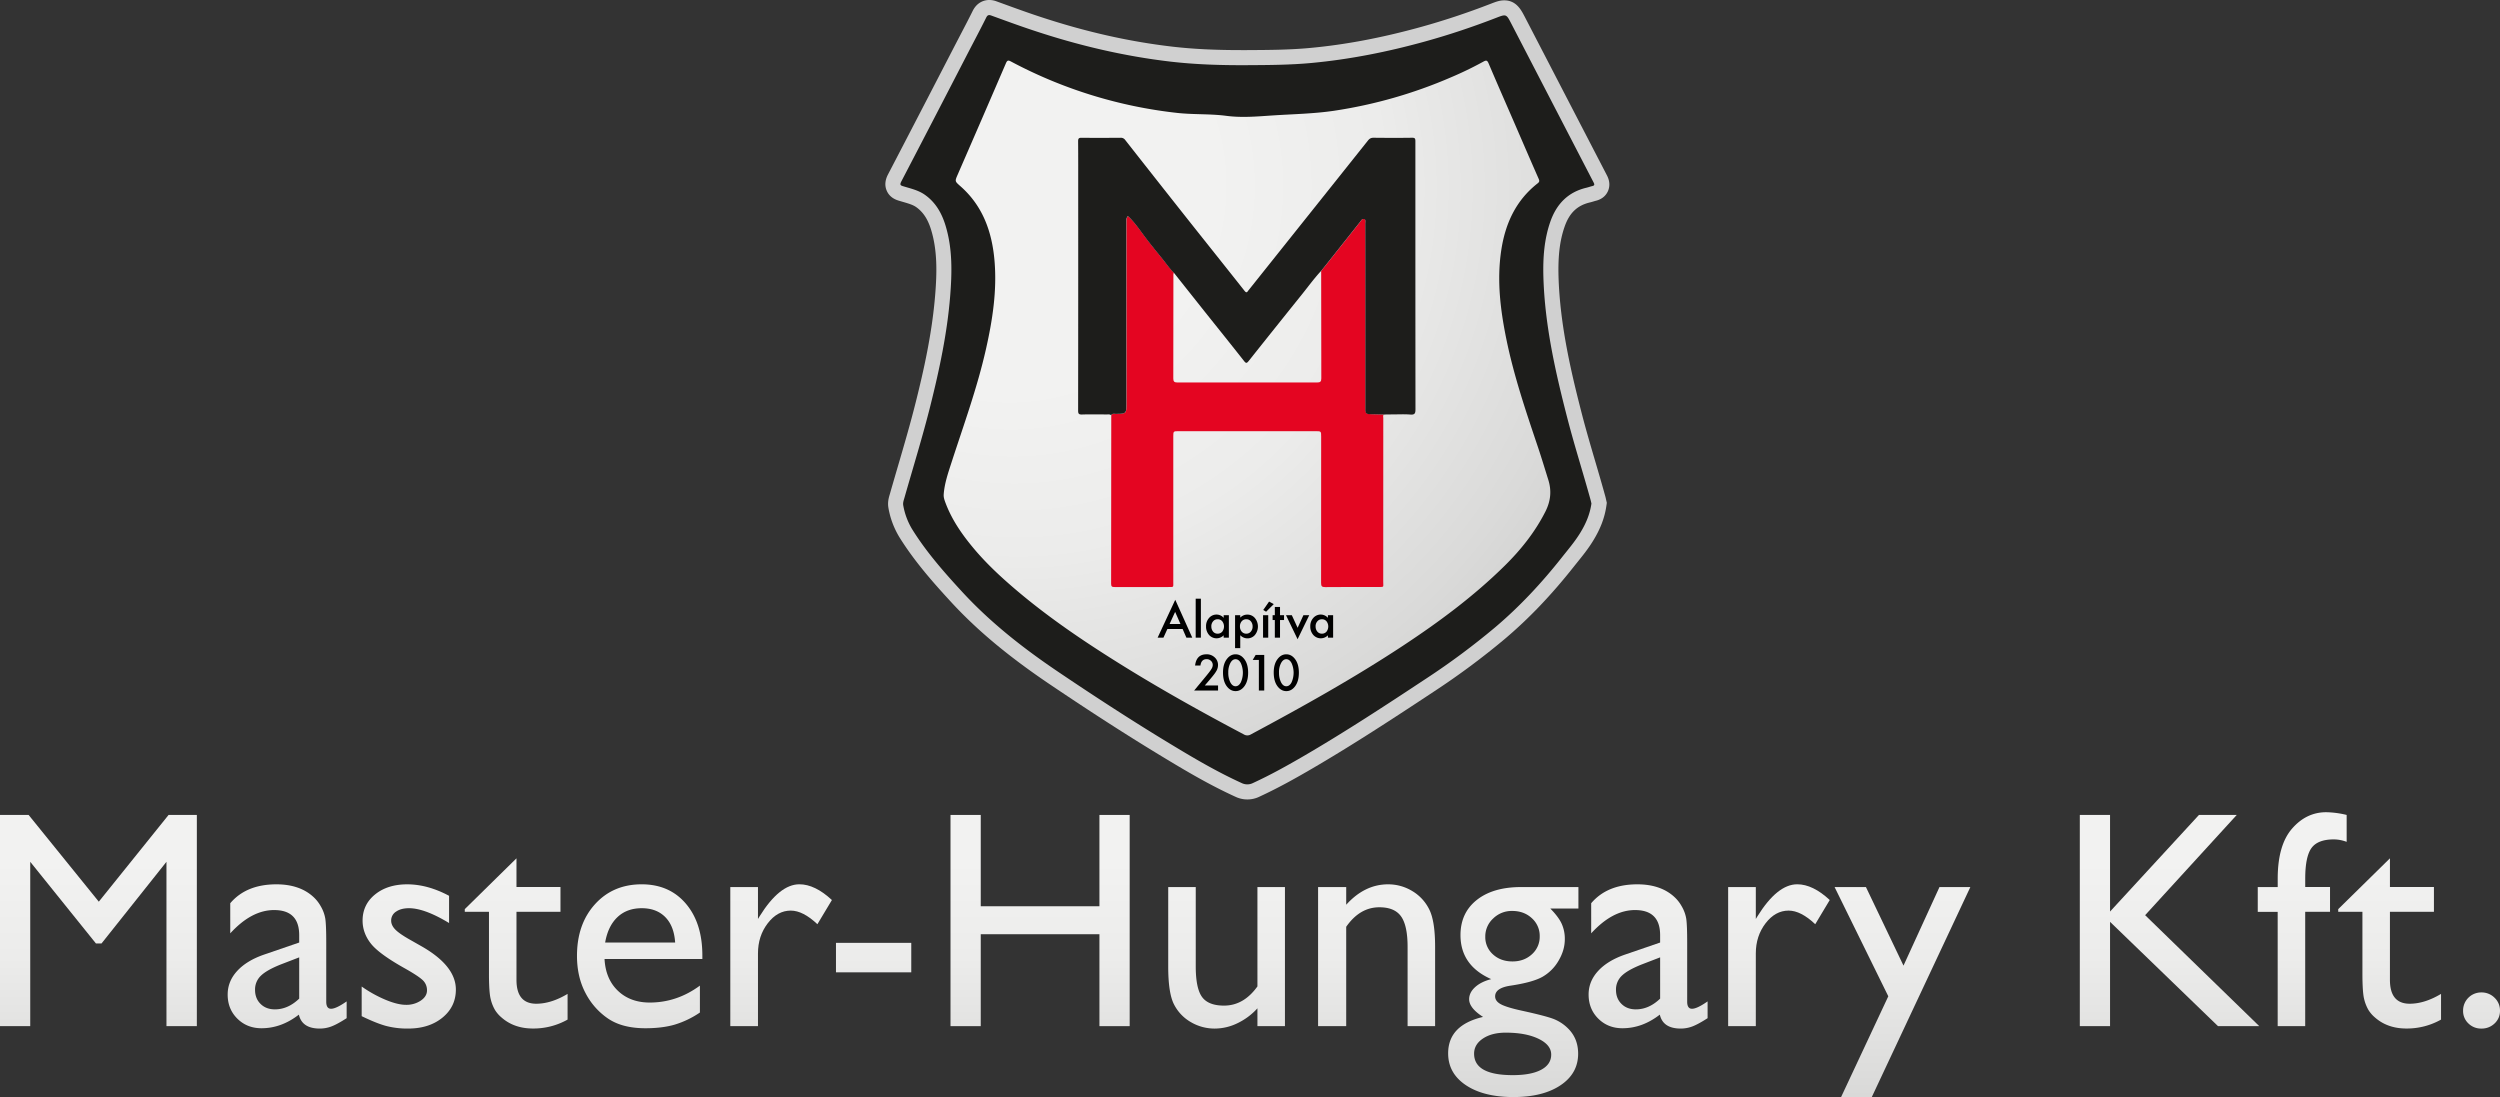<svg id="Layer_1" data-name="Layer 1" xmlns="http://www.w3.org/2000/svg" xmlns:xlink="http://www.w3.org/1999/xlink" viewBox="0 0 3050.71 1338.72"><rect x="0" y="0" width="3050.71" height="1338.72" fill="#333333" stroke="none"/><defs><style>.cls-1{fill:#d0d0d0;}.cls-2{fill:url(#New_Gradient_Swatch_1);}.cls-3{fill:#fc0102;}.cls-4{fill:#1d1d1b;}.cls-5{fill:#e40521;}.cls-6{fill:url(#linear-gradient);}.cls-7{fill:url(#linear-gradient-2);}.cls-8{fill:url(#linear-gradient-3);}.cls-9{fill:url(#linear-gradient-4);}.cls-10{fill:url(#linear-gradient-5);}.cls-11{fill:url(#linear-gradient-6);}.cls-12{fill:url(#linear-gradient-7);}.cls-13{fill:url(#linear-gradient-8);}.cls-14{fill:url(#linear-gradient-9);}.cls-15{fill:url(#linear-gradient-10);}.cls-16{fill:url(#linear-gradient-11);}.cls-17{fill:url(#linear-gradient-12);}.cls-18{fill:url(#linear-gradient-13);}.cls-19{fill:url(#linear-gradient-14);}.cls-20{fill:url(#linear-gradient-15);}.cls-21{fill:url(#linear-gradient-16);}.cls-22{fill:url(#linear-gradient-17);}.cls-23{fill:url(#linear-gradient-18);}</style><radialGradient id="New_Gradient_Swatch_1" cx="1325.71" cy="240.73" fx="1214.998" fy="223.64" r="1777.39" gradientUnits="userSpaceOnUse"><stop offset="0.14" stop-color="#f2f2f1"/><stop offset="0.25" stop-color="#ececeb"/><stop offset="0.39" stop-color="#dadad9"/><stop offset="0.55" stop-color="#bebebd"/><stop offset="0.58" stop-color="#d5d5d4"/><stop offset="0.58" stop-color="#d8d8d7"/></radialGradient><linearGradient id="linear-gradient" x1="1098.73" y1="1003.98" x2="1099.73" y2="1003.98" gradientTransform="matrix(0, 343.27, 343.27, 0, -344512.39, -376157.9)" gradientUnits="userSpaceOnUse"><stop offset="0" stop-color="#f2f2f1"/><stop offset="0.14" stop-color="#f2f2f1"/><stop offset="0.48" stop-color="#ececeb"/><stop offset="0.95" stop-color="#dadad9"/><stop offset="1" stop-color="#d8d8d7"/></linearGradient><linearGradient id="linear-gradient-2" x1="1098.73" y1="1003.98" x2="1099.73" y2="1003.98" gradientTransform="matrix(0, 343.27, 343.27, 0, -344282.08, -376157.9)" xlink:href="#linear-gradient"/><linearGradient id="linear-gradient-3" x1="1098.73" y1="1003.98" x2="1099.73" y2="1003.98" gradientTransform="matrix(0, 343.27, 343.27, 0, -344133.67, -376157.9)" xlink:href="#linear-gradient"/><linearGradient id="linear-gradient-4" x1="1098.73" y1="1003.98" x2="1099.73" y2="1003.98" gradientTransform="matrix(0, 343.27, 343.27, 0, -344002.61, -376157.9)" xlink:href="#linear-gradient"/><linearGradient id="linear-gradient-5" x1="1098.73" y1="1003.98" x2="1099.73" y2="1003.98" gradientTransform="matrix(0, 343.27, 343.27, 0, -343851.89, -376157.9)" xlink:href="#linear-gradient"/><linearGradient id="linear-gradient-6" x1="1098.73" y1="1003.98" x2="1099.73" y2="1003.98" gradientTransform="matrix(0, 343.27, 343.27, 0, -343679.32, -376157.9)" xlink:href="#linear-gradient"/><linearGradient id="linear-gradient-7" x1="1098.73" y1="1003.98" x2="1099.73" y2="1003.98" gradientTransform="matrix(0, 343.27, 343.27, 0, -343566.42, -376157.9)" xlink:href="#linear-gradient"/><linearGradient id="linear-gradient-8" x1="1098.73" y1="1003.98" x2="1099.73" y2="1003.98" gradientTransform="matrix(0, 343.27, 343.27, 0, -343363.29, -376157.9)" xlink:href="#linear-gradient"/><linearGradient id="linear-gradient-9" x1="1098.73" y1="1003.98" x2="1099.73" y2="1003.98" gradientTransform="matrix(0, 343.27, 343.27, 0, -343135.71, -376157.9)" xlink:href="#linear-gradient"/><linearGradient id="linear-gradient-10" x1="1098.73" y1="1003.98" x2="1099.73" y2="1003.98" gradientTransform="matrix(0, 343.27, 343.27, 0, -342952.65, -376157.9)" xlink:href="#linear-gradient"/><linearGradient id="linear-gradient-11" x1="1098.73" y1="1003.98" x2="1099.73" y2="1003.98" gradientTransform="matrix(0, 343.27, 343.27, 0, -342785.89, -376157.9)" xlink:href="#linear-gradient"/><linearGradient id="linear-gradient-12" x1="1098.73" y1="1003.98" x2="1099.73" y2="1003.98" gradientTransform="matrix(0, 343.27, 343.27, 0, -342621.34, -376157.9)" xlink:href="#linear-gradient"/><linearGradient id="linear-gradient-13" x1="1098.73" y1="1003.98" x2="1099.73" y2="1003.98" gradientTransform="matrix(0, 343.27, 343.27, 0, -342461.67, -376157.9)" xlink:href="#linear-gradient"/><linearGradient id="linear-gradient-14" x1="1098.73" y1="1003.98" x2="1099.73" y2="1003.98" gradientTransform="matrix(0, 343.27, 343.27, 0, -342310.94, -376157.9)" xlink:href="#linear-gradient"/><linearGradient id="linear-gradient-15" x1="1098.73" y1="1003.98" x2="1099.73" y2="1003.98" gradientTransform="matrix(0, 343.27, 343.27, 0, -341985.04, -376157.9)" xlink:href="#linear-gradient"/><linearGradient id="linear-gradient-16" x1="1098.73" y1="1003.98" x2="1099.73" y2="1003.98" gradientTransform="matrix(0, 343.27, 343.27, 0, -341823.15, -376157.9)" xlink:href="#linear-gradient"/><linearGradient id="linear-gradient-17" x1="1098.73" y1="1003.98" x2="1099.73" y2="1003.98" gradientTransform="matrix(0, 343.27, 343.27, 0, -341716.46, -376157.9)" xlink:href="#linear-gradient"/><linearGradient id="linear-gradient-18" x1="1098.73" y1="1003.98" x2="1099.73" y2="1003.98" gradientTransform="matrix(0, 343.27, 343.27, 0, -341604.29, -376157.9)" xlink:href="#linear-gradient"/></defs><path class="cls-1" d="M1940.26,247c1.76-.41,3.32-.89,4.58-1.28.83-.25,1.6-.49,2.13-.62,9-2.09,13.16-7.47,15.07-11.62s3.29-10.89-1-19.24q-50.25-96.94-100.46-193.86C1856.2,12,1850.25.43,1835.56.43c-5.67,0-10.48,1.86-16.56,4.22-28.38,11-57,20.49-84.91,28.23-47.7,13.21-92,21.6-135.41,25.64-25.38,2.37-50.48,2.49-77.06,2.62H1521l-6.24,0c-32.7,0-59.48-1.35-84.26-4.23-53.79-6.28-107.43-18.49-164-37.35-14-4.64-28.27-9.83-42.06-14.86l-8.25-3a26.12,26.12,0,0,0-9-1.72c-4.1,0-14.28,1.31-20.24,13.37-5,10.11-10.39,20.38-15.58,30.31-2.08,4-4.16,8-6.24,12-27,52.26-54.44,105.24-81.65,157.46l-.15.29c-3.44,6.9-3.85,13.43-1.22,19.42,3.88,8.83,12.06,11.3,15.31,12.23q2.31.7,4.65,1.38c6.39,1.86,11.9,3.46,15.9,6.27,8.52,6,14.34,14.86,18.32,28,7.81,25.64,7,53.31,4.86,79.38-3.78,46.79-14,92-23.51,130-6.59,26.38-14.39,53.08-21.94,78.89-3.2,10.94-6.51,22.25-9.69,33.41-.1.37-.21.73-.32,1.09-1.06,3.51-2.84,9.38-1.52,16.54a102.61,102.61,0,0,0,13.37,35.55l.11.17c18.65,30,42.35,56.51,63.1,79.05,31.8,34.48,70,66.33,120.24,100.23s94.67,62.46,136.18,87.6c29.54,17.91,58.67,35.18,90.36,49.62a33.74,33.74,0,0,0,29.66-.23c23.46-10.84,45.36-23.23,63.71-33.94,50.59-29.5,99.56-61.55,149.39-94.5a914.57,914.57,0,0,0,86.14-64c29.28-24.76,56.72-53.49,83.88-87.84,1.54-1.94,3.09-3.86,4.64-5.79,6.49-8.06,13.2-16.4,19-25.88,9.09-14.74,14.28-28.44,16.34-43.11l.48-3.38-.77-3.32-.2-.91c-.28-1.3-.67-3.06-1.23-4.94-3.82-13.86-7.92-27.8-11.88-41.29-5.46-18.56-11.09-37.75-16-56.63-13.07-50.54-27.16-109.47-28.86-169.23-.67-25.22,1.61-43.87,7.38-60.46C1915.05,259.87,1924.66,250.67,1940.26,247Z"/><path class="cls-2" d="M1134.79,205.83l78-159,180,63,273,3,153-66,93,174-54,69,54,267-33,123s-199.75,153-279.88,201l-80.12,48s-101.06-35.94-163.06-85.47-206.14-132.49-204.21-181.54-16.73-54-16.73-54,23.35-106.84,42-171S1185.79,226.83,1134.79,205.83Z"/><polygon class="cls-3" points="1703.37 506.95 1703.21 506.95 1703.28 507.35 1703.37 506.95"/><path class="cls-4" d="M1942,614.43c-1.88,13.36-7,25-13.78,36-6.55,10.67-14.68,20.13-22.42,29.91-24.47,30.94-51.17,59.7-81.33,85.2a893,893,0,0,1-84.34,62.65c-48.9,32.33-97.93,64.46-148.58,94-20.38,11.89-41,23.37-62.45,33.26a15.37,15.37,0,0,1-13.81.14c-30.77-14-59.79-31.2-88.63-48.69-45.91-27.8-90.91-57.09-135.43-87.12-42.28-28.53-82.34-59.86-117-97.45-22.1-24-43.69-48.48-61-76.29a84.4,84.4,0,0,1-11-29.27c-.62-3.28.57-6.27,1.43-9.28,10.71-37.6,22.31-75,31.79-112.9,10.94-43.8,20.35-87.89,24-133,2.32-28.94,3-58-5.6-86.24-4.58-15.12-12.06-28.4-25.37-37.73-7.82-5.49-17-7.5-25.89-10.22-3.75-1.08-4.84-1.75-2.84-5.76q41-78.69,81.69-157.53c7.34-14.16,14.83-28.25,21.94-42.53,1.67-3.38,3.26-3.71,6.48-2.54,16.89,6.13,33.78,12.39,50.81,18,54.63,18.21,110.4,31.48,167.68,38.16,30.82,3.59,61.69,4.49,92.72,4.34,26.5-.13,52.94-.24,79.34-2.7,47-4.38,93.15-13.64,138.62-26.23,29.37-8.13,58.23-17.8,86.65-28.81,12.36-4.79,12.48-4.69,18.51,7q50.22,96.95,100.47,193.89c1.44,2.77,1,3.78-1.84,4.44-2.26.52-4.45,1.37-6.72,1.9-22.83,5.36-36.8,20.08-44.33,41.72s-9,44.28-8.4,67c1.69,59.15,14.72,116.41,29.45,173.36,8.55,33,18.94,65.55,28,98.42C1941.32,611.25,1941.66,613,1942,614.43Zm-790.39-11.37c-.34,3.44.7,6.56,1.86,9.72,7.45,20.34,19.48,38,33.1,54.49,13.22,16.06,28.09,30.55,43.7,44.29,42.17,37.15,88.42,68.64,136,98.33,49.34,30.79,100.09,59.08,151.48,86.26a8.25,8.25,0,0,0,8.74,0c63-33.73,125.4-68.55,185.14-107.92,44.11-29.08,86.46-60.4,124.2-97.55,19.92-19.58,37.19-41.14,49.92-66.25,6.47-12.79,7.88-25.29,3.61-38.94-4.18-13.34-8.2-26.72-12.66-40-14.6-43.38-29.34-86.72-38.53-131.68-7.33-35.91-11.73-72-6.18-108.64,4.93-32.47,17.89-60.74,44.44-81.49,2-1.59,2.38-2.75,1.25-5.31-10.66-24.2-21.1-48.49-31.62-72.75-9.87-22.74-19.86-45.42-29.51-68.19-1.72-4.07-3-4.11-6.64-2.1a428.2,428.2,0,0,1-39.48,19.1,572.4,572.4,0,0,1-142.55,40.74c-24.78,3.67-49.76,4.05-74.68,5.69-18.93,1.25-37.6,3-56.65.51-20-2.64-40.25-1.37-60.31-3.61a562.32,562.32,0,0,1-202.41-62.62c-3.39-1.79-4.64-1.8-6.3,2q-29.28,68-58.89,135.94c-3.53,8.14-3.48,8.14,3.16,14,27.64,24.23,38.85,56.07,41.82,91.5,3.06,36.4-2.49,72-10.46,107.4-10.63,47.18-27.18,92.55-42.08,138.45C1157,577.05,1152.62,589.67,1151.59,603.06Z"/><path class="cls-5" d="M1688.85,505.78l.45.19v-.43c-2.21,1-1.3,3.06-1.3,4.65q-.06,99.9-.06,199.84c0,6.67,1.46,6.26-6.17,6.27-21.55,0-43.11-.08-64.66.14-4.15,0-5-1.18-5-5.18q.2-89.16.09-178.29c0-6.79,0-6.8-6.88-6.8h-167c-6.52,0-6.58,0-6.58,6.72q0,88.41,0,176.82c0,7.33,1,6.62-6.46,6.64-21.71,0-43.43-.06-65.14,0-3,0-4.26-.46-4.25-3.92q.18-102.85.17-205.72c1.32-2.44,3.66-1.69,5.67-1.71,13-.16,12.94-.14,12.93-13.27q0-110.36-.08-220.72c0-2.57-.22-5.2,2-7.37,7.18,6.73,12.77,14.6,18.51,22.42,7.53,10.26,15.63,20.12,23.66,30,4.55,5.6,8.59,11.64,13.81,16.68-.82,1.15-.67,2.47-.68,3.77q0,62.64-.12,125.29c0,3.42.94,4.94,4.71,4.93q85.41-.15,170.81,0c3.78,0,5.11-1.07,5.1-5q-.21-65.57-.18-131.13c2-2.5,4.06-5,6.06-7.51q20.79-26.2,41.57-52.43c1.37-1.74,2.55-4.35,5.21-3.3,2.23.88,1.19,3.47,1.2,5.29q.09,53.61.06,107.24v118.5c0,6.18.78,6.93,7.08,7C1678.42,505.52,1683.64,505.67,1688.85,505.78Z"/><path class="cls-4" d="M1432.4,332.77c-5.22-5-9.26-11.08-13.81-16.68-8-9.89-16.13-19.75-23.66-30-5.74-7.82-11.33-15.69-18.51-22.42-2.18,2.17-2,4.8-2,7.37q0,110.35.08,220.72c0,13.13,0,13.11-12.93,13.27-2,0-4.35-.73-5.67,1.71-1.5-1.38-3.35-1-5.12-1-10.12,0-20.25-.23-30.36.08-4,.12-4.81-1-4.8-4.84q.18-134.67.1-269.35c0-19.75.07-39.51-.11-59.26,0-3.45.94-4.28,4.29-4.25,15.84.17,31.67.12,47.51,0a6.4,6.4,0,0,1,5.73,2.8q37.11,47.28,74.4,94.4c23.69,29.92,47.54,59.7,71.19,89.64,2.64,3.35,3.49.93,4.87-.79l58.47-73.3q43.65-54.66,87.2-109.34c1.92-2.41,3.78-3.47,6.9-3.44,15.67.17,31.35.22,47,0,3.49-.06,4,1.12,4,4.13V279q0,110.19.11,220.38c0,4.8-.72,6.94-6.21,6.5-7.13-.58-14.35-.17-21.53-.19h.19l-10.83.14c-5.26-.12-10.48-.27-15.7-.34-6.3-.09-7.08-.84-7.08-7V380q0-53.62-.06-107.24c0-1.82,1-4.41-1.2-5.29-2.66-1.05-3.84,1.56-5.21,3.3l-41.57,52.43c-2,2.52-4,5-6.06,7.51-8.31,8.92-15.45,18.79-23.07,28.27q-32.7,40.65-65.18,81.51c-2.43,3.06-3.37,3-5.79-.1-16-20.33-32.21-40.45-48.32-60.67Q1451,356.23,1432.4,332.77Z"/><path d="M1443.15,767.57h-18.61l-4.81,10.56h-7.1l21.51-46.21,20.76,46.21h-7.17Zm-2.67-6.14L1434,746.65l-6.76,14.78Z"/><rect x="1459.08" y="730.57" width="6.34" height="47.56"/><path d="M1493.2,750.7h6.37v27.43h-6.37v-2.87a12.16,12.16,0,0,1-17.2.2c-.22-.21-.42-.43-.62-.65a15.29,15.29,0,0,1-3.65-10.48,14.74,14.74,0,0,1,3.69-10.27,11.87,11.87,0,0,1,9.23-4.12,11.63,11.63,0,0,1,8.59,4Zm-15,13.63a9.48,9.48,0,0,0,2.11,6.42,6.92,6.92,0,0,0,5.46,2.51,7.3,7.3,0,0,0,5.69-2.42,10.43,10.43,0,0,0,0-12.73,7.17,7.17,0,0,0-5.63-2.45,7,7,0,0,0-5.47,2.48,9.09,9.09,0,0,0-2.19,6.19Z"/><path d="M1513.47,790.93h-6.34V750.7h6.34v3A11.68,11.68,0,0,1,1522,750a11.84,11.84,0,0,1,9.32,4.17,16.35,16.35,0,0,1,0,20.73,12,12,0,0,1-16.94,1.11c-.32-.28-.62-.58-.91-.89Zm15.06-26.34a9.47,9.47,0,0,0-2.14-6.42,6.92,6.92,0,0,0-5.46-2.51,7.21,7.21,0,0,0-5.66,2.42,9.14,9.14,0,0,0-2.17,6.37,9.35,9.35,0,0,0,2.17,6.36,7.13,7.13,0,0,0,5.63,2.45,6.89,6.89,0,0,0,5.43-2.48A9.05,9.05,0,0,0,1528.53,764.59Z"/><path d="M1547.6,750.7v27.43h-6.33V750.7Zm6.76-13.51-9.35,9.29-3.49-2.14,7.12-10.25Z"/><polygon points="1561.99 756.62 1561.99 778.13 1555.65 778.13 1555.65 756.62 1552.95 756.62 1552.95 750.7 1555.65 750.7 1555.65 740.65 1561.99 740.65 1561.99 750.7 1566.91 750.7 1566.91 756.62 1561.99 756.62"/><polygon points="1576.38 750.7 1583.47 766.11 1590.54 750.7 1597.66 750.7 1583.42 780.02 1569.28 750.7 1576.38 750.7"/><path d="M1620.43,750.7h6.36v27.43h-6.36v-2.87a12.18,12.18,0,0,1-17.23.18q-.32-.3-.6-.63a15.29,15.29,0,0,1-3.69-10.48,14.74,14.74,0,0,1,3.69-10.27,11.89,11.89,0,0,1,9.24-4.12,11.67,11.67,0,0,1,8.59,4Zm-15,13.63a9.48,9.48,0,0,0,2.11,6.42,7,7,0,0,0,5.46,2.51,7.3,7.3,0,0,0,5.69-2.42,10.43,10.43,0,0,0,0-12.73,7.17,7.17,0,0,0-5.63-2.45,7,7,0,0,0-5.46,2.48,9,9,0,0,0-2.21,6.19Z"/><path d="M1470.19,836.48h16.19v6.17h-29.2l15.09-18.22c1.48-1.82,2.73-3.4,3.73-4.73a40.51,40.51,0,0,0,2.3-3.35,9.56,9.56,0,0,0,1.6-4.76,6.8,6.8,0,0,0-2.17-5.16,7.36,7.36,0,0,0-5.29-2.06q-6.59,0-7.55,7.8h-6.53q1.59-13.74,13.91-13.74a14,14,0,0,1,10,3.78,12.29,12.29,0,0,1,4.06,9.34,14.31,14.31,0,0,1-1.89,7,35,35,0,0,1-2.8,4.21c-1.23,1.62-2.79,3.54-4.66,5.76Z"/><path d="M1492.41,820.63q0-10.41,4.84-16.58,4.34-5.62,10.48-5.62t10.51,5.61q4.85,6.19,4.84,16.86t-4.84,16.84q-4.34,5.61-10.48,5.61t-10.53-5.61Q1492.4,831.56,1492.41,820.63Zm6.45,0a25.66,25.66,0,0,0,2.5,12q2.51,4.8,6.37,4.8t6.4-4.71a28.86,28.86,0,0,0,0-23.62c-1.68-3.12-3.81-4.67-6.4-4.67s-4.72,1.56-6.36,4.68a24,24,0,0,0-2.51,11.55Z"/><polygon points="1536.17 805.31 1528.65 805.31 1532.26 799.18 1542.73 799.18 1542.73 842.65 1536.17 842.65 1536.17 805.31"/><path d="M1554.31,820.63q0-10.41,4.84-16.58,4.32-5.61,10.5-5.61t10.51,5.61q4.85,6.19,4.84,16.86t-4.84,16.84q-4.34,5.61-10.48,5.61t-10.53-5.61Q1554.31,831.56,1554.31,820.63Zm6.45,0a25.66,25.66,0,0,0,2.5,12q2.46,4.8,6.39,4.8t6.4-4.71a28.86,28.86,0,0,0,0-23.62q-2.55-4.68-6.4-4.68t-6.36,4.68a23.89,23.89,0,0,0-2.56,11.56Z"/><polygon class="cls-6" points="205.71 994.46 240.21 994.46 240.21 1252.19 203.13 1252.19 203.13 1051.65 123.89 1151.28 117.06 1151.28 36.9 1051.65 36.9 1252.19 0 1252.19 0 994.46 34.93 994.46 120.57 1100.31 205.71 994.46"/><path class="cls-7" d="M398.11,1150.17v72.14q0,8.67,5.9,8.67,6.09,0,19-9v20.48q-11.43,7.38-18.35,10a40,40,0,0,1-14.49,2.68q-21.59,0-25.46-17-21.4,16.61-45.57,16.61-17.7,0-29.52-11.72t-11.8-29.42q0-16.07,11.53-28.69t32.75-20l43-14.76v-9q0-30.63-30.62-30.63-27.49,0-53.51,28.42V1102.2q19.56-23.06,56.27-23.06,27.5,0,44.1,14.39a45.28,45.28,0,0,1,10,12.27,44.28,44.28,0,0,1,5.63,15.31Q398.11,1128.78,398.11,1150.17Zm-33,68.45v-50.37l-22.51,8.67q-17.15,6.82-24.26,13.75a23.11,23.11,0,0,0-7.1,17.25q0,10.51,6.73,17.15t17.44,6.65Q351.43,1231.72,365.08,1218.62Z"/><path class="cls-8" d="M441.35,1240v-36.16A153.12,153.12,0,0,0,470.41,1220q14.85,6.18,25,6.18a31.3,31.3,0,0,0,18.08-5.16q7.56-5.18,7.56-12.37a16.67,16.67,0,0,0-4.88-12.26q-4.89-4.89-21.13-14.12-32.48-18.07-42.52-30.9t-10.06-27.95q0-19.56,15.22-31.92t39.21-12.36q24.9,0,51.1,14v33.21q-29.88-18.07-48.89-18.08-9.78,0-15.77,4.16a12.78,12.78,0,0,0-6,11q0,5.91,5.43,11.26t19.09,12.92l12,6.82q42.43,24,42.44,53.12,0,20.85-16.32,34.22t-42,13.37a102.42,102.42,0,0,1-26.93-3.23Q459.24,1248.7,441.35,1240Z"/><path class="cls-9" d="M567.16,1109.4l63.09-62v35h53.69v30.26H630.25v83.07q0,29.1,24.17,29.1,18.08,0,38.19-12v31.36a84.76,84.76,0,0,1-42.25,10.89q-23.05,0-38.37-13.47a38.44,38.44,0,0,1-7.94-9.13,48.49,48.49,0,0,1-5.25-13.29q-2.13-8.21-2.12-31.27v-75.27H567.16Z"/><path class="cls-10" d="M857.08,1170.28H737.71Q739,1194.64,754,1209t38.83,14.39q33.21,0,61.25-20.66v32.84a112,112,0,0,1-30.71,14.76q-15.23,4.43-35.7,4.43-28.05,0-45.39-11.63a84.39,84.39,0,0,1-27.76-31.27q-10.42-19.65-10.43-45.48,0-38.73,22-63t57-24.26q33.75,0,53.87,23.62T857.08,1166Zm-118.63-20.11h85.42q-1.29-20.1-12-31t-28.78-10.89q-18.09,0-29.62,10.89T738.45,1150.17Z"/><path class="cls-11" d="M924.94,1082.46v38.93l1.84-3q24.36-39.3,48.71-39.3,19,0,39.67,19.19l-17.71,29.52q-17.54-16.61-32.48-16.61-16.23,0-28.13,15.5t-11.9,36.71v88.74H891.18V1082.46Z"/><rect class="cls-12" x="1020.13" y="1150.54" width="91.88" height="35.98"/><polygon class="cls-13" points="1341.62 994.46 1378.52 994.46 1378.52 1252.19 1341.62 1252.19 1341.62 1140.02 1196.79 1140.02 1196.79 1252.19 1159.89 1252.19 1159.89 994.46 1196.79 994.46 1196.79 1105.89 1341.62 1105.89 1341.62 994.46"/><path class="cls-14" d="M1534.42,1252.19v-21.77a78.12,78.12,0,0,1-24.44,18.22,63.59,63.59,0,0,1-27.4,6.51,57.09,57.09,0,0,1-29.61-8,52,52,0,0,1-20.48-21.77q-6.91-13.74-6.92-45.66v-97.23h33.58v96.73q0,26.73,7.65,37.32t26.85,10.59q24,0,40.77-23.43V1082.46H1568v169.73Z"/><path class="cls-15" d="M1642.76,1082.46v21.59q22.52-24.91,51.11-24.91a56.28,56.28,0,0,1,29.51,8.21,53.52,53.52,0,0,1,20.76,22.51q7.09,14.3,7.1,45.29v97h-33.57v-96.67q0-26-7.94-37.18t-26.57-11.16q-23.79,0-40.4,23.8v121.21h-34.32V1082.46Z"/><path class="cls-16" d="M1782.21,1141.13q0-27.12,19.84-42.89t54.15-15.78h69.92v26.2H1891.8q10,10.14,13.84,18.45a44.48,44.48,0,0,1,3.88,19q0,13.29-7.57,26.11a53.15,53.15,0,0,1-19.46,19.64q-11.91,6.84-39,10.89-19,2.77-19,13.1,0,5.91,7.11,9.69t25.73,7.84q31.18,6.82,40.13,10.7a51.69,51.69,0,0,1,16.14,11.07q12.18,12.16,12.18,30.62,0,24.17-21.49,38.56t-57.47,14.39q-36.35,0-58-14.48t-21.67-38.84q0-34.5,42.61-44.46-17-10.89-17-21.59,0-8.11,7.29-14.75t19.65-9.78Q1782.22,1178.22,1782.21,1141.13Zm55.17,119q-17,0-27.77,7.19t-10.79,18.45q0,26.2,47.23,26.2,22.32,0,34.59-6.55t12.27-18.54q0-11.81-15.5-19.28T1837.38,1260.13Zm7.93-148.52a32.29,32.29,0,0,0-23.24,9.23,29.61,29.61,0,0,0-9.6,22.13,28.08,28.08,0,0,0,9.41,21.68q9.4,8.58,23.8,8.58,14.21,0,23.71-8.76a28.52,28.52,0,0,0,9.5-21.86,28.86,28.86,0,0,0-9.6-22.14Q1859.71,1111.61,1845.31,1111.61Z"/><path class="cls-17" d="M2058.84,1150.17v72.14q0,8.67,5.91,8.67,6.09,0,19-9v20.48q-11.45,7.38-18.36,10a39.87,39.87,0,0,1-14.48,2.68q-21.58,0-25.46-17-21.4,16.61-45.57,16.61-17.72,0-29.52-11.72t-11.81-29.42q0-16.07,11.54-28.69t32.74-20l43-14.76v-9q0-30.63-30.63-30.63-27.48,0-53.5,28.42V1102.2q19.56-23.06,56.27-23.06,27.49,0,44.1,14.39a45.28,45.28,0,0,1,10,12.27,44.49,44.49,0,0,1,5.63,15.31Q2058.84,1128.78,2058.84,1150.17Zm-33,68.45v-50.37l-22.51,8.67q-17.16,6.82-24.26,13.75a23.11,23.11,0,0,0-7.1,17.25q0,10.51,6.73,17.15t17.44,6.65Q2012.17,1231.72,2025.82,1218.62Z"/><path class="cls-18" d="M2142.59,1082.46v38.93l1.85-3q24.34-39.3,48.7-39.3,19,0,39.67,19.19l-17.71,29.52q-17.54-16.61-32.47-16.61-16.24,0-28.14,15.5t-11.9,36.71v88.74h-33.76V1082.46Z"/><polygon class="cls-19" points="2366.71 1082.46 2404.39 1082.46 2284.12 1338.72 2246.65 1338.72 2304.26 1215.75 2238.71 1082.46 2276.97 1082.46 2322.81 1178.34 2366.71 1082.46"/><polygon class="cls-20" points="2683.35 994.46 2729.46 994.46 2617.67 1116.78 2756.95 1252.19 2706.59 1252.19 2574.86 1124.89 2574.86 1252.19 2537.96 1252.19 2537.96 994.46 2574.86 994.46 2574.86 1112.35 2683.35 994.46"/><path class="cls-21" d="M2779.45,1082.46v-10.15q0-40.95,17.43-61.06t41.79-20.11a112.73,112.73,0,0,1,24.91,3.32v32.84a45.28,45.28,0,0,0-15.5-3q-19.74,0-27.39,10.51t-7.66,37.45v10.15h30.26v30.26H2813v139.47h-33.58V1112.72H2755.1v-30.26Z"/><path class="cls-22" d="M2853.3,1109.4l63.1-62v35h53.69v30.26H2916.4v83.07q0,29.1,24.17,29.1,18.07,0,38.19-12v31.36a84.79,84.79,0,0,1-42.25,10.89q-23.07,0-38.37-13.47a38.44,38.44,0,0,1-7.94-9.13,48.79,48.79,0,0,1-5.26-13.29q-2.11-8.21-2.12-31.27v-75.27H2853.3Z"/><path class="cls-23" d="M3028,1211.05a22.21,22.21,0,0,1,16.05,6.46,21.3,21.3,0,0,1,6.64,15.87,20.61,20.61,0,0,1-6.55,15.49,22.47,22.47,0,0,1-16.14,6.28,21.9,21.9,0,0,1-15.87-6.28,20.71,20.71,0,0,1-6.46-15.49,22.06,22.06,0,0,1,22.33-22.33Z"/></svg>